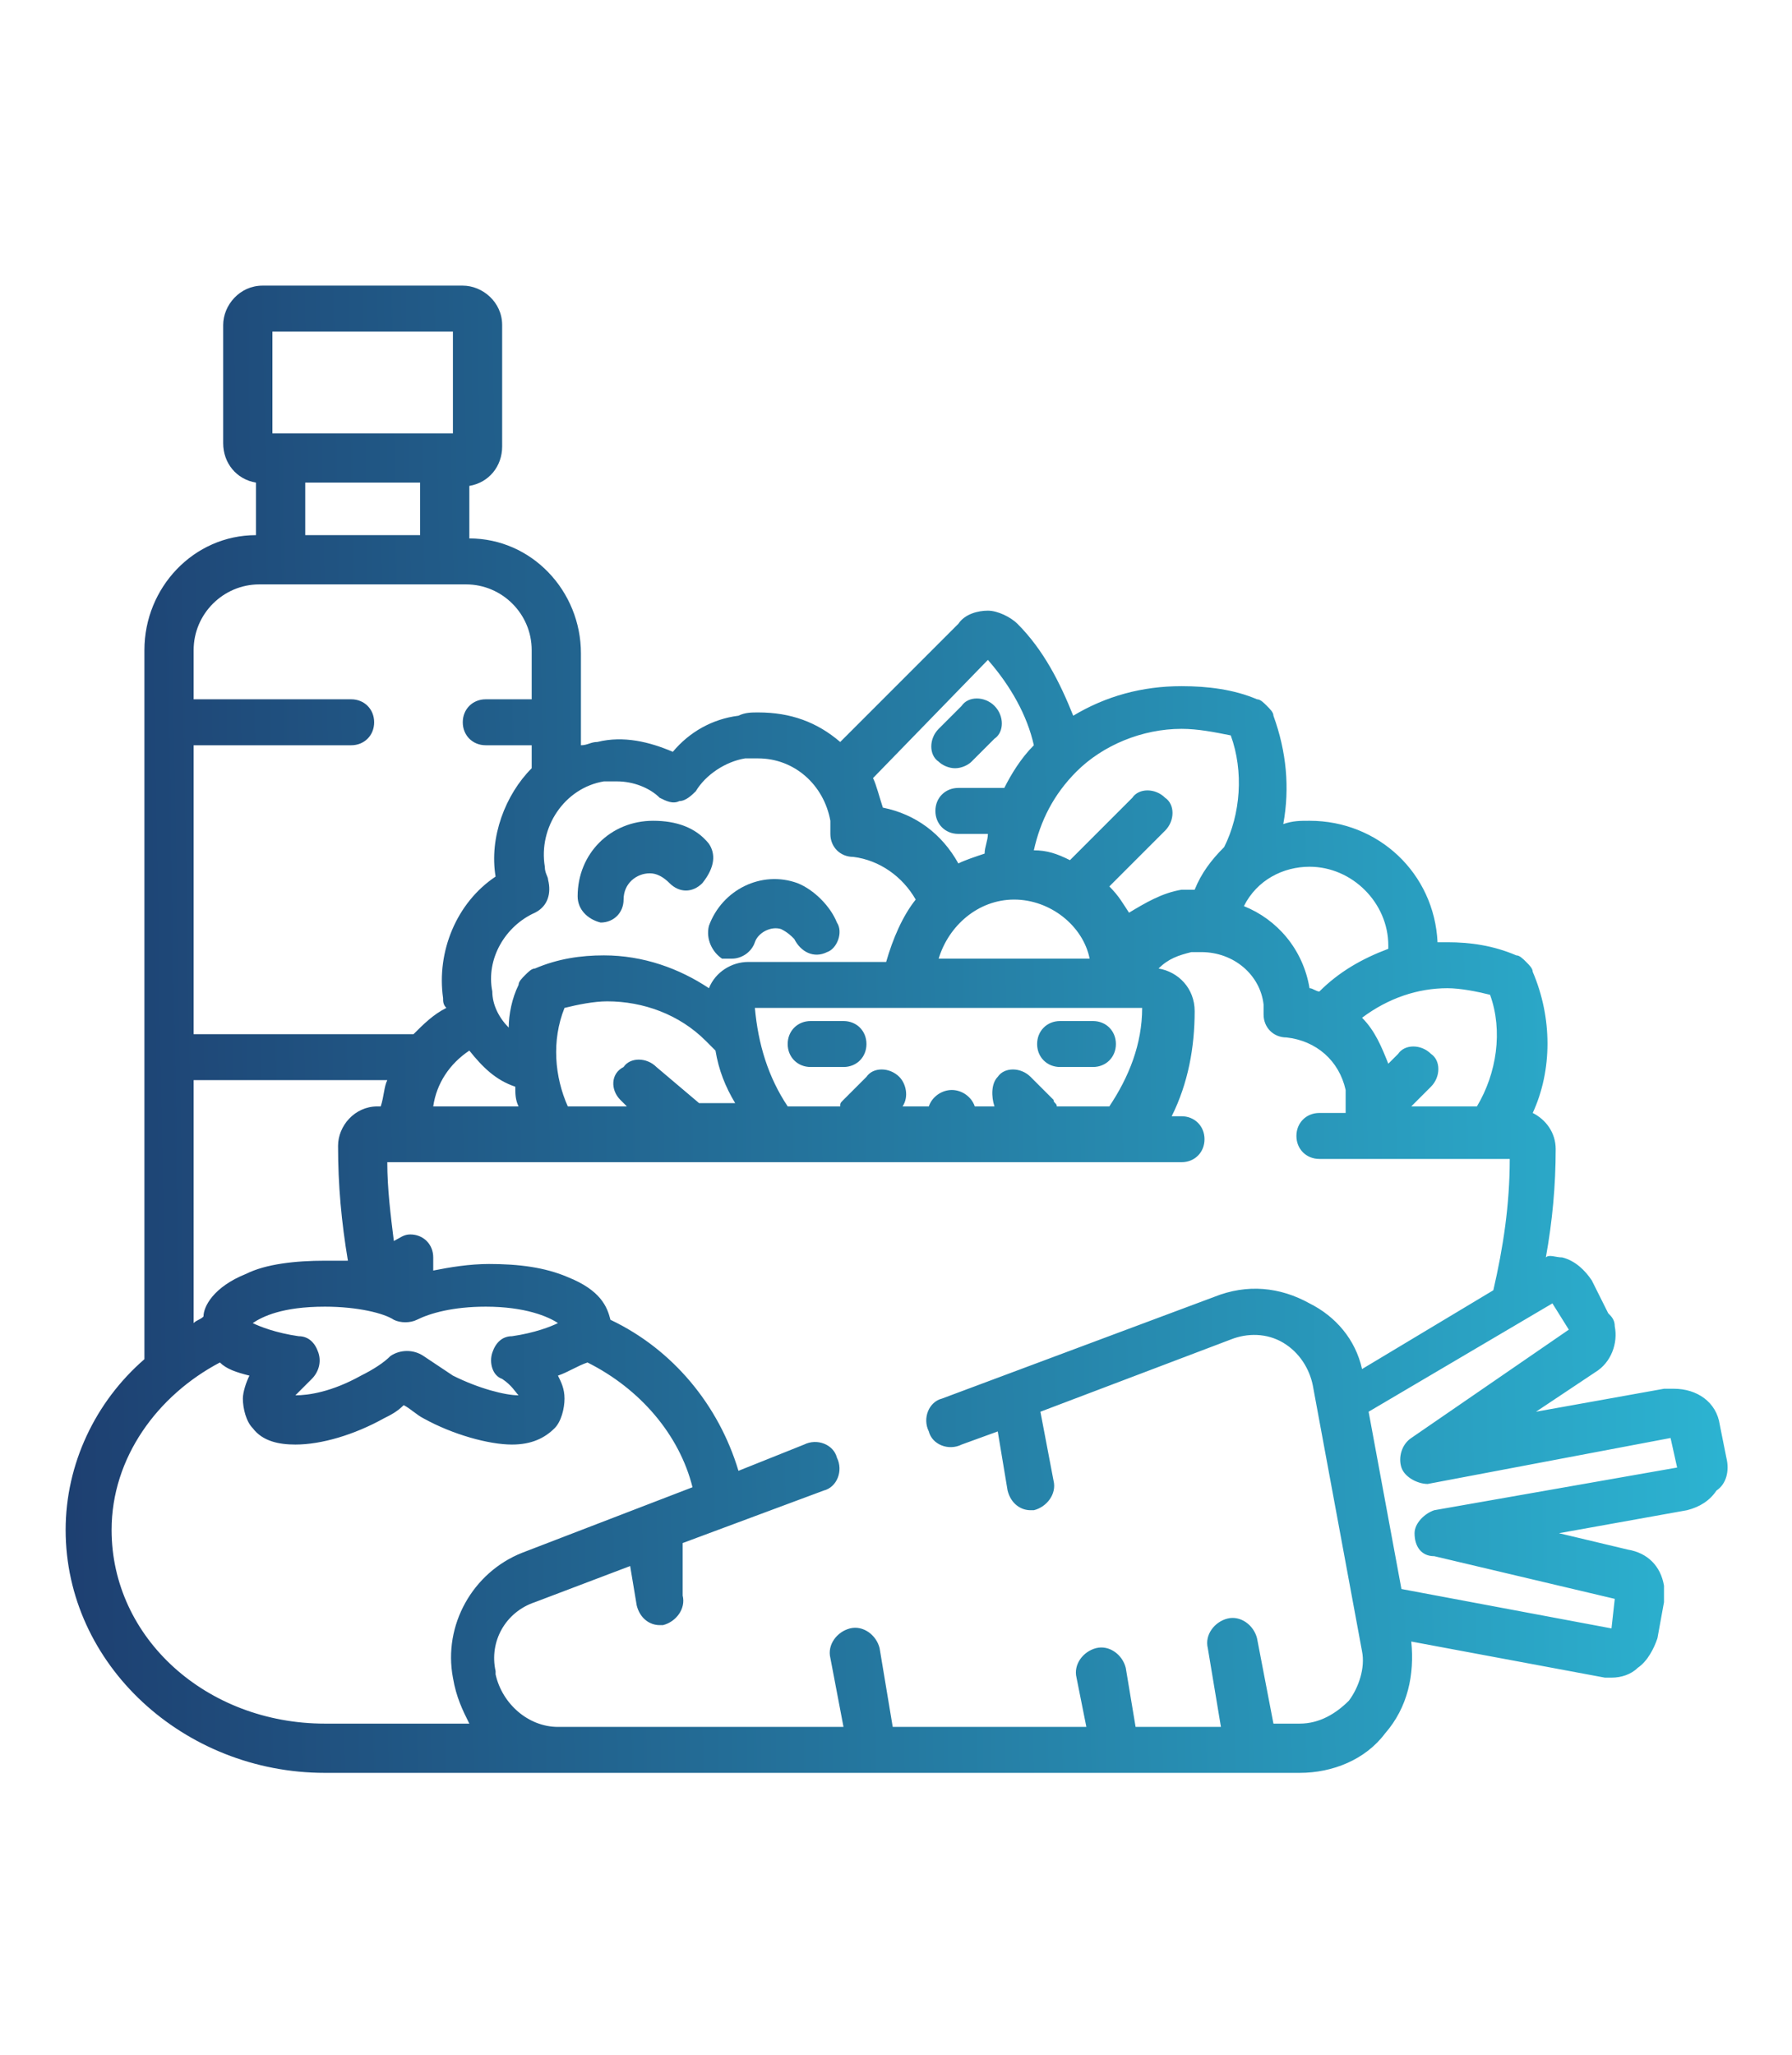 <?xml version="1.0" encoding="utf-8"?>
<!-- Generator: Adobe Illustrator 22.1.0, SVG Export Plug-In . SVG Version: 6.00 Build 0)  -->
<svg version="1.1" id="growth" xmlns="http://www.w3.org/2000/svg" xmlns:xlink="http://www.w3.org/1999/xlink" x="0px" y="0px"
	 width="54.6px" height="62.6px" viewBox="0 0 54.6 62.6" enable-background="new 0 0 54.6 62.6" xml:space="preserve">
<g>
	<g>
		<g>
			
				<linearGradient id="SVGID_1_" gradientUnits="userSpaceOnUse" x1="0.22" y1="37.828" x2="55.276" y2="38.792" gradientTransform="matrix(1 0 0 -1 0 64.709)">
				<stop  offset="0" style="stop-color:#1D3C6E"/>
				<stop  offset="1" style="stop-color:#2DBAD7"/>
			</linearGradient>
			<path fill="url(#SVGID_1_)" d="M21.6,25.7c-0.4-0.5-1-0.7-1.7-0.7c-1.3,0-2.3,1-2.3,2.3c0,0.4,0.3,0.7,0.7,0.8l0,0
				c0.4,0,0.7-0.3,0.7-0.7c0-0.5,0.4-0.8,0.8-0.8c0.2,0,0.4,0.1,0.6,0.3c0.3,0.3,0.7,0.3,1,0C21.8,26.4,21.8,26,21.6,25.7z"/>
		</g>
	</g>
	<g>
		<g>
			
				<linearGradient id="SVGID_2_" gradientUnits="userSpaceOnUse" x1="0.246" y1="36.324" x2="55.302" y2="37.287" gradientTransform="matrix(1 0 0 -1 0 64.709)">
				<stop  offset="0" style="stop-color:#1D3C6E"/>
				<stop  offset="1" style="stop-color:#2DBAD7"/>
			</linearGradient>
			<path fill="url(#SVGID_2_)" d="M25.5,28.1c-0.2-0.5-0.7-1-1.2-1.2c-1.1-0.4-2.3,0.2-2.7,1.3c-0.1,0.4,0.1,0.8,0.4,1
				c0.1,0,0.2,0,0.3,0c0.3,0,0.6-0.2,0.7-0.5s0.5-0.5,0.8-0.4c0.2,0.1,0.3,0.2,0.4,0.3c0.2,0.4,0.6,0.6,1,0.4
				C25.5,28.9,25.7,28.4,25.5,28.1z"/>
		</g>
	</g>
	<g>
		<g>
			
				<linearGradient id="SVGID_3_" gradientUnits="userSpaceOnUse" x1="0.149" y1="41.859" x2="55.206" y2="42.822" gradientTransform="matrix(1 0 0 -1 0 64.709)">
				<stop  offset="0" style="stop-color:#1D3C6E"/>
				<stop  offset="1" style="stop-color:#2DBAD7"/>
			</linearGradient>
			<path fill="url(#SVGID_3_)" d="M30.3,21.5c-0.3-0.3-0.8-0.3-1,0l-0.7,0.7c-0.3,0.3-0.3,0.8,0,1c0.1,0.1,0.3,0.2,0.5,0.2
				s0.4-0.1,0.5-0.2l0.7-0.7C30.6,22.3,30.6,21.8,30.3,21.5z"/>
		</g>
	</g>
	<g>
		<g>
			
				<linearGradient id="SVGID_4_" gradientUnits="userSpaceOnUse" x1="0.314" y1="32.473" x2="55.37" y2="33.436" gradientTransform="matrix(1 0 0 -1 0 64.709)">
				<stop  offset="0" style="stop-color:#1D3C6E"/>
				<stop  offset="1" style="stop-color:#2DBAD7"/>
			</linearGradient>
			<path fill="url(#SVGID_4_)" d="M25.7,31.1h-1c-0.4,0-0.7,0.3-0.7,0.7c0,0.4,0.3,0.7,0.7,0.7h1c0.4,0,0.7-0.3,0.7-0.7
				C26.4,31.4,26.1,31.1,25.7,31.1z"/>
		</g>
	</g>
	<g>
		<g>
			
				<linearGradient id="SVGID_5_" gradientUnits="userSpaceOnUse" x1="0.316" y1="32.34" x2="55.372" y2="33.303" gradientTransform="matrix(1 0 0 -1 0 64.709)">
				<stop  offset="0" style="stop-color:#1D3C6E"/>
				<stop  offset="1" style="stop-color:#2DBAD7"/>
			</linearGradient>
			<path fill="url(#SVGID_5_)" d="M33.3,31.1h-1c-0.4,0-0.7,0.3-0.7,0.7c0,0.4,0.3,0.7,0.7,0.7h1c0.4,0,0.7-0.3,0.7-0.7
				S33.7,31.1,33.3,31.1z"/>
		</g>
	</g>
	<g>
		<g>
			
				<linearGradient id="SVGID_6_" gradientUnits="userSpaceOnUse" x1="0.305" y1="32.947" x2="55.361" y2="33.911" gradientTransform="matrix(1 0 0 -1 0 64.709)">
				<stop  offset="0" style="stop-color:#1D3C6E"/>
				<stop  offset="1" style="stop-color:#2DBAD7"/>
			</linearGradient>
			<path fill="url(#SVGID_6_)" d="M52.6,44.4l-0.2-1c-0.1-0.7-0.7-1.1-1.4-1.1c-0.1,0-0.2,0-0.3,0L46.8,43l1.8-1.2
				c0.5-0.3,0.7-0.9,0.6-1.4c0-0.2-0.1-0.3-0.2-0.4l-0.5-1c-0.2-0.3-0.5-0.6-0.9-0.7c-0.2,0-0.4-0.1-0.5,0c0.2-1.1,0.3-2.2,0.3-3.3
				c0-0.5-0.3-0.9-0.7-1.1c0.6-1.3,0.6-2.9,0-4.3c0-0.1-0.1-0.2-0.2-0.3c-0.1-0.1-0.2-0.2-0.3-0.2c-0.7-0.3-1.4-0.4-2.1-0.4
				c-0.1,0-0.2,0-0.3,0C43.7,26.6,42,25,39.9,25c-0.3,0-0.5,0-0.8,0.1c0.2-1.1,0.1-2.2-0.3-3.3c0-0.1-0.1-0.2-0.2-0.3
				c-0.1-0.1-0.2-0.2-0.3-0.2c-0.7-0.3-1.5-0.4-2.3-0.4c-1.2,0-2.3,0.3-3.3,0.9c-0.4-1-0.9-2-1.7-2.8c-0.2-0.2-0.6-0.4-0.9-0.4
				s-0.7,0.1-0.9,0.4l-3.6,3.6c-0.7-0.6-1.5-0.9-2.5-0.9c-0.2,0-0.4,0-0.6,0.1c-0.8,0.1-1.5,0.5-2,1.1c-0.7-0.3-1.5-0.5-2.3-0.3
				c-0.2,0-0.3,0.1-0.5,0.1v-2.8c0-1.9-1.5-3.5-3.4-3.5v-1.6c0.6-0.1,1-0.6,1-1.2V9.9c0-0.7-0.6-1.2-1.2-1.2H8
				c-0.7,0-1.2,0.6-1.2,1.2v3.6c0,0.6,0.4,1.1,1,1.2v1.6c-1.9,0-3.4,1.6-3.4,3.5v21.6C2.9,42.7,2,44.6,2,46.6C2,50.7,5.6,54,9.9,54
				h29.7c1,0,2-0.4,2.6-1.2C42.9,52,43.1,51,43,50l5.9,1.1c0.1,0,0.2,0,0.2,0c0.3,0,0.6-0.1,0.8-0.3c0.3-0.2,0.5-0.6,0.6-0.9
				l0.2-1.1c0-0.2,0-0.3,0-0.5c-0.1-0.6-0.5-1-1.1-1.1l-2.1-0.5l3.9-0.7c0.4-0.1,0.7-0.3,0.9-0.6C52.6,45.2,52.7,44.8,52.6,44.4z
				 M44.1,30.1c0.4,0,0.9,0.1,1.3,0.2c0.4,1.1,0.2,2.4-0.4,3.4h-2l0.6-0.6c0.3-0.3,0.3-0.8,0-1c-0.3-0.3-0.8-0.3-1,0l-0.3,0.3
				c-0.2-0.5-0.4-1-0.8-1.4C42.3,30.4,43.2,30.1,44.1,30.1z M39.9,26.4c1.3,0,2.4,1.1,2.4,2.4c0,0,0,0,0,0.1
				c-0.8,0.3-1.5,0.7-2.1,1.3c-0.1,0-0.2-0.1-0.3-0.1c-0.2-1.2-1-2.1-2-2.5C38.3,26.8,39.1,26.4,39.9,26.4z M36,22.2
				c0.5,0,1,0.1,1.5,0.2c0.4,1.1,0.3,2.4-0.2,3.4c-0.4,0.4-0.7,0.8-0.9,1.3c-0.1,0-0.3,0-0.4,0c-0.6,0.1-1.1,0.4-1.6,0.7
				c-0.2-0.3-0.3-0.5-0.6-0.8l1.7-1.7c0.3-0.3,0.3-0.8,0-1c-0.3-0.3-0.8-0.3-1,0l-1.9,1.9c-0.4-0.2-0.7-0.3-1.1-0.3
				c0.2-0.9,0.6-1.7,1.3-2.4C33.6,22.7,34.8,22.2,36,22.2z M30.3,33.7h-0.6c-0.1-0.3-0.4-0.5-0.7-0.5c-0.3,0-0.6,0.2-0.7,0.5h-0.8
				c0.2-0.3,0.1-0.7-0.1-0.9c-0.3-0.3-0.8-0.3-1,0l-0.7,0.7c-0.1,0.1-0.1,0.1-0.1,0.2H24c-0.6-0.9-0.9-1.9-1-3h11.8
				c0,1.1-0.4,2.1-1,3h-1.6c0-0.1-0.1-0.1-0.1-0.2l-0.7-0.7c-0.3-0.3-0.8-0.3-1,0C30.2,33,30.2,33.4,30.3,33.7z M28.6,29.2
				c0.3-1,1.2-1.8,2.3-1.8c1.1,0,2.1,0.8,2.3,1.8H28.6L28.6,29.2z M30.1,20.1c0.7,0.8,1.2,1.7,1.4,2.6c-0.4,0.4-0.7,0.9-0.9,1.3
				c-0.1,0-0.3,0-0.4,0h-1c-0.4,0-0.7,0.3-0.7,0.7c0,0.4,0.3,0.7,0.7,0.7h0.9c0,0.2-0.1,0.4-0.1,0.6c-0.3,0.1-0.6,0.2-0.8,0.3
				c-0.5-0.9-1.3-1.5-2.3-1.7l0,0c-0.1-0.3-0.2-0.7-0.3-0.9L30.1,20.1z M16.7,26.8c0-0.1-0.1-0.2-0.1-0.4c-0.2-1.2,0.6-2.4,1.8-2.6
				c0.1,0,0.3,0,0.4,0c0.5,0,1,0.2,1.3,0.5c0.2,0.1,0.4,0.2,0.6,0.1c0.2,0,0.4-0.2,0.5-0.3c0.3-0.5,0.9-0.9,1.5-1c0.1,0,0.3,0,0.4,0
				c1.1,0,2,0.8,2.2,1.9c0,0.1,0,0.3,0,0.4c0,0.4,0.3,0.7,0.7,0.7c0.8,0.1,1.5,0.6,1.9,1.3c-0.4,0.5-0.7,1.2-0.9,1.9h-4.2
				c-0.5,0-1,0.3-1.2,0.8c-0.9-0.6-2-1-3.2-1c-0.7,0-1.4,0.1-2.1,0.4c-0.1,0-0.2,0.1-0.3,0.2c-0.1,0.1-0.2,0.2-0.2,0.3
				c-0.2,0.4-0.3,0.9-0.3,1.3C15.2,31,15,30.6,15,30.2c-0.2-1,0.4-2,1.3-2.4C16.7,27.6,16.8,27.2,16.7,26.8z M18.9,33.5l0.2,0.2
				h-1.8c-0.4-0.9-0.5-2-0.1-3c0.4-0.1,0.9-0.2,1.3-0.2c1.1,0,2.2,0.4,3,1.2c0.1,0.1,0.2,0.2,0.3,0.3c0.1,0.6,0.3,1.1,0.6,1.6h-1.1
				L20,32.5c-0.3-0.3-0.8-0.3-1,0C18.6,32.7,18.6,33.2,18.9,33.5z M15.8,33.7h-2.6c0.1-0.7,0.5-1.3,1.1-1.7c0.4,0.5,0.8,0.9,1.4,1.1
				C15.7,33.3,15.7,33.5,15.8,33.7z M8.3,10.1h5.5v3.1H8.3V10.1z M12.8,14.7v1.6H9.3v-1.6C9.3,14.7,12.8,14.7,12.8,14.7z M5.9,22.7
				h4.8c0.4,0,0.7-0.3,0.7-0.7c0-0.4-0.3-0.7-0.7-0.7H5.9v-1.5c0-1.1,0.9-2,2-2h6.3c1.1,0,2,0.9,2,2v1.5h-1.4
				c-0.4,0-0.7,0.3-0.7,0.7c0,0.4,0.3,0.7,0.7,0.7h1.4v0.7c-0.8,0.8-1.3,2.1-1.1,3.3l0,0c-1.2,0.8-1.8,2.3-1.6,3.7
				c0,0.1,0,0.2,0.1,0.3c-0.4,0.2-0.7,0.5-1,0.8H5.9V22.7z M5.9,32.9L5.9,32.9h5.9c-0.1,0.2-0.1,0.5-0.2,0.8h-0.1
				c-0.7,0-1.2,0.6-1.2,1.2c0,1.2,0.1,2.3,0.3,3.5c-0.2,0-0.4,0-0.7,0c-0.9,0-1.8,0.1-2.4,0.4c-1,0.4-1.3,1-1.3,1.3
				c-0.1,0.1-0.2,0.1-0.3,0.2L5.9,32.9z M15.3,42c0.3,0.2,0.4,0.4,0.5,0.5l0,0c-0.4,0-1.2-0.2-2-0.6c-0.3-0.2-0.6-0.4-0.9-0.6
				c-0.3-0.2-0.7-0.2-1,0c-0.2,0.2-0.5,0.4-0.9,0.6c-0.9,0.5-1.6,0.6-2,0.6l0,0c0.1-0.1,0.3-0.3,0.5-0.5s0.3-0.5,0.2-0.8
				s-0.3-0.5-0.6-0.5c-0.7-0.1-1.2-0.3-1.4-0.4c0.3-0.2,0.9-0.5,2.2-0.5c1,0,1.8,0.2,2.1,0.4c0.2,0.1,0.5,0.1,0.7,0
				c0.4-0.2,1.1-0.4,2.1-0.4c1.2,0,1.9,0.3,2.2,0.5c-0.2,0.1-0.7,0.3-1.4,0.4c-0.3,0-0.5,0.2-0.6,0.5S15,41.9,15.3,42z M13.8,51.1
				L13.8,51.1c0.1,0.6,0.3,1,0.5,1.4H9.9c-3.6,0-6.5-2.6-6.5-5.9c0-2.2,1.4-4.1,3.3-5.1c0.2,0.2,0.5,0.3,0.9,0.4
				c-0.1,0.2-0.2,0.5-0.2,0.7c0,0.3,0.1,0.7,0.3,0.9C8,43.9,8.5,44,9,44c0.8,0,1.8-0.3,2.7-0.8c0.2-0.1,0.4-0.2,0.6-0.4
				c0.2,0.1,0.4,0.3,0.6,0.4c0.9,0.5,2,0.8,2.7,0.8l0,0c0.6,0,1-0.2,1.3-0.5c0.2-0.2,0.3-0.6,0.3-0.9c0-0.3-0.1-0.5-0.2-0.7
				c0.3-0.1,0.6-0.3,0.9-0.4c1.6,0.8,2.8,2.2,3.2,3.8l-5.2,2C14.4,47.9,13.5,49.5,13.8,51.1z M41.1,51.8c-0.4,0.4-0.9,0.7-1.5,0.7
				h-0.8l-0.5-2.6c-0.1-0.4-0.5-0.7-0.9-0.6c-0.4,0.1-0.7,0.5-0.6,0.9l0.4,2.4h-2.6l-0.3-1.8c-0.1-0.4-0.5-0.7-0.9-0.6
				c-0.4,0.1-0.7,0.5-0.6,0.9l0.3,1.5h-5.9l-0.4-2.4c-0.1-0.4-0.5-0.7-0.9-0.6c-0.4,0.1-0.7,0.5-0.6,0.9l0.4,2.1H17l0,0
				c-0.9,0-1.7-0.7-1.9-1.6v-0.1c-0.2-0.9,0.3-1.8,1.2-2.1l2.9-1.1l0.2,1.2c0.1,0.4,0.4,0.6,0.7,0.6h0.1c0.4-0.1,0.7-0.5,0.6-0.9
				l0-1.6l4.3-1.6c0.4-0.1,0.6-0.6,0.4-1c-0.1-0.4-0.6-0.6-1-0.4l-2,0.8c-0.6-2-2-3.7-3.9-4.6c-0.1-0.4-0.3-0.9-1.3-1.3
				c-0.7-0.3-1.5-0.4-2.4-0.4c-0.6,0-1.2,0.1-1.7,0.2v-0.4c0-0.4-0.3-0.7-0.7-0.7c-0.2,0-0.3,0.1-0.5,0.2c-0.1-0.8-0.2-1.6-0.2-2.4
				H36c0.4,0,0.7-0.3,0.7-0.7S36.4,34,36,34h-0.3c0.5-1,0.7-2.1,0.7-3.2c0-0.7-0.5-1.2-1.1-1.3c0.3-0.3,0.6-0.4,1-0.5
				c0.1,0,0.2,0,0.3,0c1,0,1.8,0.7,1.9,1.6c0,0.1,0,0.2,0,0.3c0,0.4,0.3,0.7,0.7,0.7c0.9,0.1,1.6,0.7,1.8,1.6c0,0.2,0,0.5,0,0.7
				h-0.8c-0.4,0-0.7,0.3-0.7,0.7s0.3,0.7,0.7,0.7H46c0,1.4-0.2,2.7-0.5,4l-4,2.4c-0.2-0.9-0.8-1.6-1.6-2C39,39.2,38,39.1,37,39.5
				l-8.3,3.1c-0.4,0.1-0.6,0.6-0.4,1c0.1,0.4,0.6,0.6,1,0.4l1.1-0.4l0.3,1.8c0.1,0.4,0.4,0.6,0.7,0.6h0.1c0.4-0.1,0.7-0.5,0.6-0.9
				L31.7,43l5.8-2.2c0.5-0.2,1.1-0.2,1.6,0.1s0.8,0.8,0.9,1.3l1.5,8.1C41.6,50.8,41.4,51.4,41.1,51.8z M43.7,46
				c-0.3,0.1-0.6,0.4-0.6,0.7c0,0.4,0.2,0.7,0.6,0.7l5.5,1.3l-0.1,0.9l-6.4-1.2l-1-5.4l5.6-3.3l0.5,0.8L43,43.8
				c-0.3,0.2-0.4,0.6-0.3,0.9c0.1,0.3,0.5,0.5,0.8,0.5l7.4-1.4l0.2,0.9L43.7,46z"/>
		</g>
	</g>
</g>
</svg>
